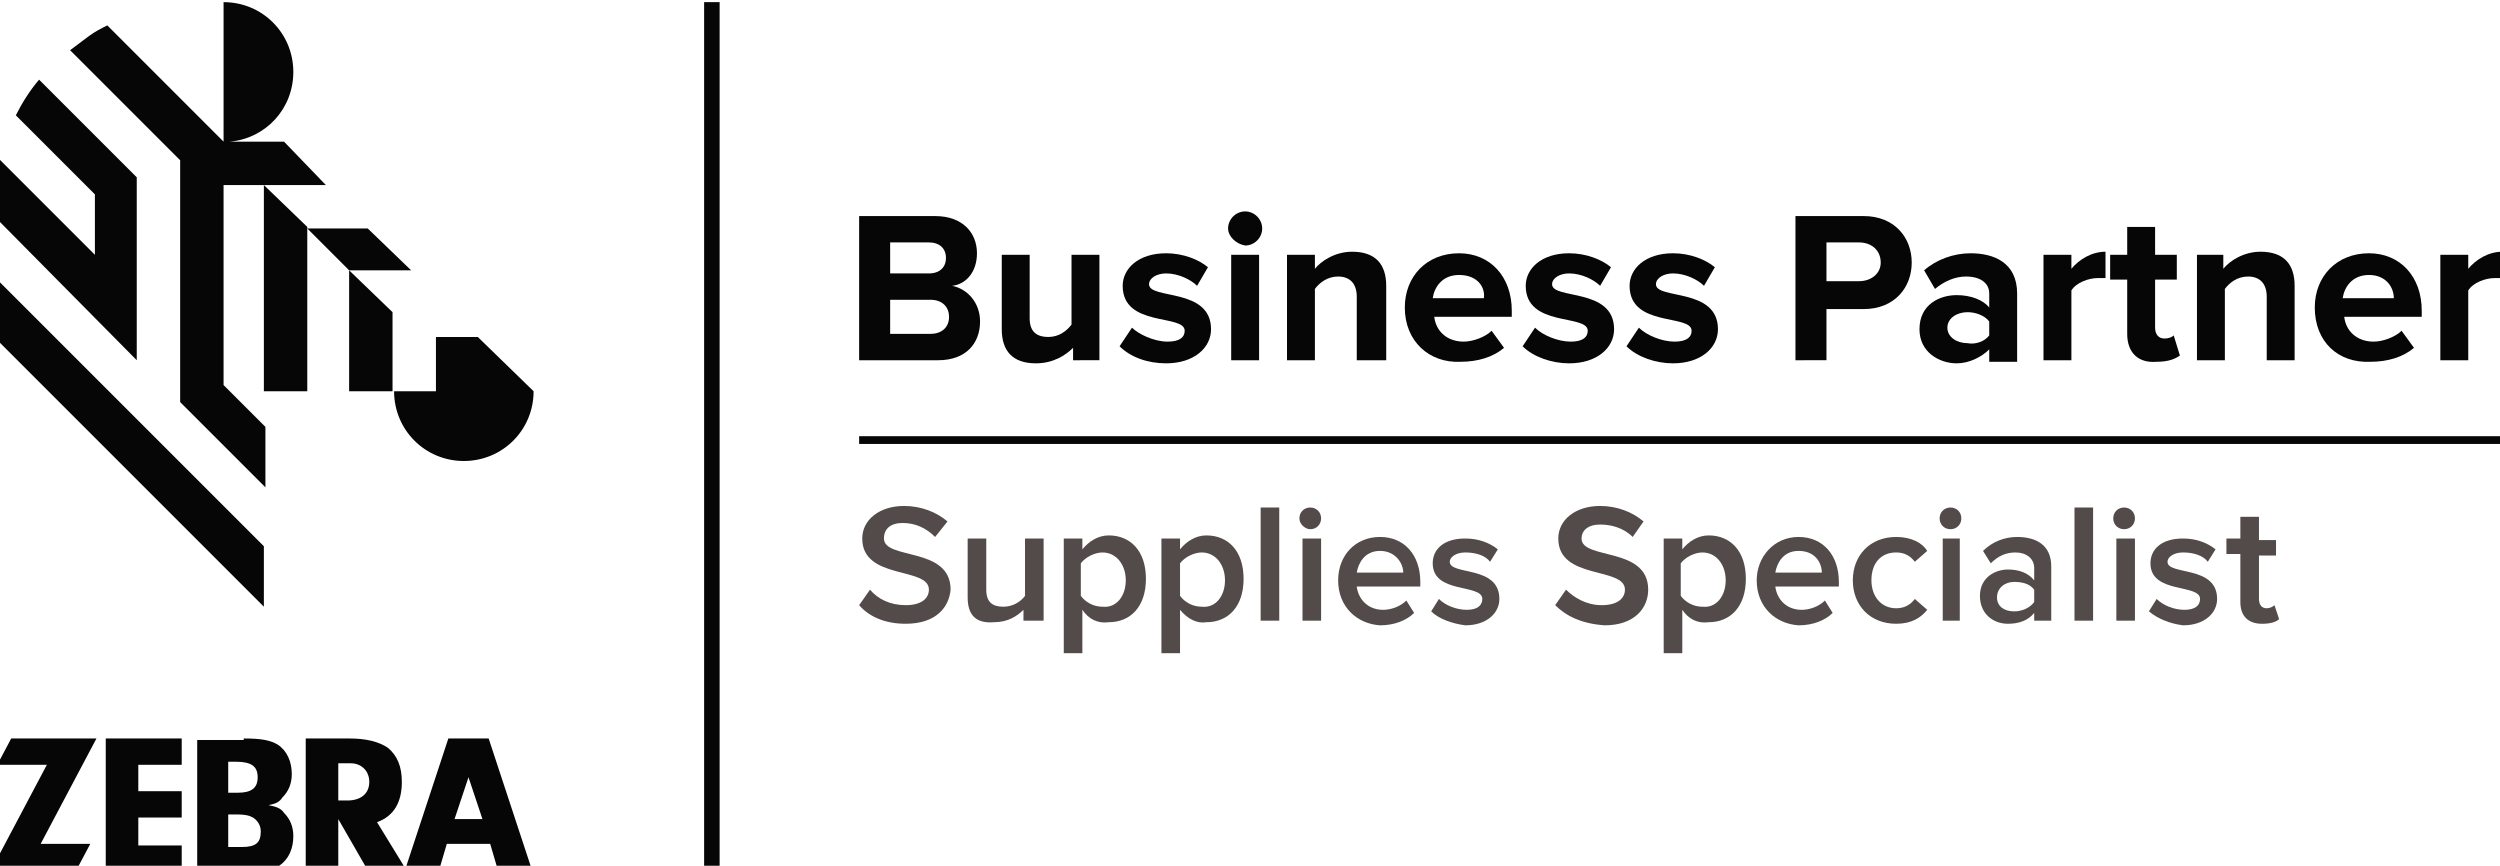 <?xml version="1.0" encoding="UTF-8" standalone="no"?>
<!-- Created with Inkscape (http://www.inkscape.org/) -->

<svg
   width="74.628mm"
   height="25.843mm"
   viewBox="0 0 74.628 25.843"
   version="1.1"
   id="svg1"
   xml:space="preserve"
   xmlns="http://www.w3.org/2000/svg"
   xmlns:svg="http://www.w3.org/2000/svg"><defs
     id="defs1" /><g
     id="g1-2"
     transform="matrix(0.265,0,0,0.265,177.58,-33.533)"><g
       id="g2"
       transform="matrix(0.131,0,0,0.131,-686.839,112.811)"
       style="stroke-width:7.658"><path
         id="path2-9"
         d="m 349,280 -28,-27 v 78 h 28 z"
         style="fill:#070606;fill-opacity:1;fill-rule:nonzero;stroke:none;stroke-width:7.658"
         transform="scale(1.333)" /><path
         id="path3-7"
         d="m 239,198 h 67 l -27,-28 h -35 c 23,-2 41,-21 41,-45 0,-25 -20,-45 -45,-45 v 90 L 165,95 c -4,2 -8,4 -12,7 -4,3 -8,6 -12,9 l 71,71 v 156 l 55,55 V 354 L 240,327 V 198 Z"
         style="fill:#070606;fill-opacity:1;fill-rule:nonzero;stroke:none;stroke-width:7.658"
         transform="scale(1.333)" /><path
         id="path4-0"
         d="m 266,198 v 133 h 28 V 225 Z"
         style="fill:#070606;fill-opacity:1;fill-rule:nonzero;stroke:none;stroke-width:7.658"
         transform="scale(1.333)" /><path
         id="path5-7"
         d="m 361,253 -28,-27 h -39 l 27,27 z"
         style="fill:#070606;fill-opacity:1;fill-rule:nonzero;stroke:none;stroke-width:7.658"
         transform="scale(1.333)" /><path
         id="path6-0"
         d="M 184,311 V 193 l -63,-63 c -6,7 -11,15 -15,23 l 51,51 v 39 L 95,181 c -3,11 -5,23 -5,35 0,0 91,92 94,95 z"
         style="fill:#070606;fill-opacity:1;fill-rule:nonzero;stroke:none;stroke-width:7.658"
         transform="scale(1.333)" /><path
         id="path7-1"
         d="m 90,255 v 39 l 176,176 v -39 z"
         style="fill:#070606;fill-opacity:1;fill-rule:nonzero;stroke:none;stroke-width:7.658"
         transform="scale(1.333)" /><path
         id="path8-5"
         d="m 404,296 h -27 v 35 h -27 c 0,25 20,45 45,45 25,0 45,-20 45,-45 z"
         style="fill:#070606;fill-opacity:1;fill-rule:nonzero;stroke:none;stroke-width:7.658"
         transform="scale(1.333)" /><path
         id="path9-0"
         d="m 154,623 -9,17 H 90 l 36,-68 H 94 l 9,-17 h 55 l -36,68 z"
         style="fill:#070606;fill-opacity:1;fill-rule:nonzero;stroke:none;stroke-width:7.658"
         transform="scale(1.333)" /><path
         id="path10-3"
         d="m 185,589 h 28 v 17 h -28 v 18 h 28 v 16 h -49 v -85 h 49 v 17 h -28 z"
         style="fill:#070606;fill-opacity:1;fill-rule:nonzero;stroke:none;stroke-width:7.658"
         transform="scale(1.333)" /><path
         id="path11-9"
         d="m 253,555 c 11,0 17,1 22,4 6,4 9,11 9,19 0,6 -2,11 -6,15 -2,3 -4,4 -9,5 5,1 8,2 10,5 4,4 6,9 6,15 0,8 -3,15 -9,19 -4,3 -9,4 -18,4 h -35 v -85 h 30 z m -9,35 h 5 c 9,0 13,-3 13,-10 0,-7 -4,-10 -14,-10 h -5 v 20 z m 0,35 h 8 c 9,0 12,-3 12,-10 0,-4 -2,-7 -5,-9 -2,-1 -4,-2 -11,-2 h -5 v 21 z"
         style="fill:#070606;fill-opacity:1;fill-rule:nonzero;stroke:none;stroke-width:7.658"
         transform="scale(1.333)" /><path
         id="path12-7"
         d="m 314,640 h -21 v -85 h 28 c 11,0 19,2 25,6 6,5 9,12 9,22 0,13 -5,22 -16,26 l 19,31 h -25 l -19,-33 z m 6,-45 c 8,0 14,-4 14,-12 0,-7 -5,-12 -12,-12 h -8 v 24 z"
         style="fill:#070606;fill-opacity:1;fill-rule:nonzero;stroke:none;stroke-width:7.658"
         transform="scale(1.333)" /><path
         id="path13-8"
         d="m 417,640 h 22 l -28,-85 h -26 l -28,85 h 22 l 5,-17 h 28 z m -28,-33 9,-27 9,27 z"
         style="fill:#070606;fill-opacity:1;fill-rule:nonzero;stroke:none;stroke-width:7.658"
         transform="scale(1.333)" /><path
         id="path14-0"
         d="m 550,80 h 10 v 560 h -10 z"
         style="fill:#070606;fill-opacity:1;fill-rule:nonzero;stroke:none;stroke-width:7.658"
         transform="scale(1.333)" /><path
         id="path15-3"
         d="m 650,311 v -93 h 49 c 18,0 27,11 27,24 0,12 -7,20 -16,21 10,2 18,11 18,23 0,14 -9,25 -27,25 z m 56,-66 c 0,-6 -4,-10 -11,-10 h -25 v 20 h 25 c 7,0 11,-4 11,-10 z m 2,38 c 0,-6 -4,-11 -12,-11 h -26 v 22 h 26 c 7,0 12,-4 12,-11 z"
         style="fill:#070606;fill-opacity:1;fill-rule:nonzero;stroke:none;stroke-width:7.658"
         transform="scale(1.333)" /><path
         id="path16-3"
         d="m 788,311 v -8 c -5,5 -13,10 -24,10 -15,0 -22,-8 -22,-22 v -48 h 18 v 41 c 0,9 5,12 12,12 7,0 12,-4 15,-8 v -45 h 18 v 68 z"
         style="fill:#070606;fill-opacity:1;fill-rule:nonzero;stroke:none;stroke-width:7.658"
         transform="scale(1.333)" /><path
         id="path17-8"
         d="m 818,302 8,-12 c 4,4 14,9 23,9 8,0 11,-3 11,-7 0,-11 -40,-2 -40,-29 0,-11 10,-21 28,-21 11,0 21,4 27,9 l -7,12 c -4,-4 -12,-8 -20,-8 -6,0 -11,3 -11,7 0,10 40,2 40,29 0,12 -11,22 -29,22 -12,0 -23,-4 -30,-11 z"
         style="fill:#070606;fill-opacity:1;fill-rule:nonzero;stroke:none;stroke-width:7.658"
         transform="scale(1.333)" /><path
         id="path18-6"
         d="m 888,226 c 0,-6 5,-11 11,-11 6,0 11,5 11,11 0,6 -5,11 -11,11 -6,-1 -11,-6 -11,-11 z m 2,85 v -68 h 18 v 68 z"
         style="fill:#070606;fill-opacity:1;fill-rule:nonzero;stroke:none;stroke-width:7.658"
         transform="scale(1.333)" /><path
         id="path19-1"
         d="m 971,311 v -41 c 0,-9 -5,-13 -12,-13 -7,0 -12,4 -15,8 v 46 h -18 v -68 h 18 v 9 c 4,-5 13,-11 24,-11 15,0 22,8 22,22 v 48 z"
         style="fill:#070606;fill-opacity:1;fill-rule:nonzero;stroke:none;stroke-width:7.658"
         transform="scale(1.333)" /><path
         id="path20-2"
         d="m 1002,277 c 0,-20 14,-35 35,-35 20,0 34,15 34,37 v 4 h -50 c 1,9 8,16 19,16 6,0 14,-3 18,-7 l 8,11 c -7,6 -17,9 -28,9 -20,1 -36,-13 -36,-35 z m 35,-21 c -11,0 -16,8 -17,15 h 33 c 1,-7 -4,-15 -16,-15 z"
         style="fill:#070606;fill-opacity:1;fill-rule:nonzero;stroke:none;stroke-width:7.658"
         transform="scale(1.333)" /><path
         id="path21-7"
         d="m 1078,302 8,-12 c 5,5 15,9 23,9 8,0 11,-3 11,-7 0,-11 -40,-2 -40,-29 0,-11 10,-21 28,-21 11,0 21,4 27,9 l -7,12 c -4,-4 -12,-8 -20,-8 -6,0 -11,3 -11,7 0,10 40,2 40,29 0,12 -11,22 -29,22 -11,0 -23,-4 -30,-11 z"
         style="fill:#070606;fill-opacity:1;fill-rule:nonzero;stroke:none;stroke-width:7.658"
         transform="scale(1.333)" /><path
         id="path22-8"
         d="m 1145,302 8,-12 c 5,5 15,9 23,9 8,0 11,-3 11,-7 0,-11 -40,-2 -40,-29 0,-11 10,-21 28,-21 11,0 21,4 27,9 l -7,12 c -4,-4 -12,-8 -20,-8 -6,0 -11,3 -11,7 0,10 40,2 40,29 0,12 -11,22 -29,22 -11,0 -23,-4 -30,-11 z"
         style="fill:#070606;fill-opacity:1;fill-rule:nonzero;stroke:none;stroke-width:7.658"
         transform="scale(1.333)" /><path
         id="path23-9"
         d="m 1254,311 v -93 h 44 c 20,0 31,14 31,30 0,16 -11,30 -31,30 h -24 v 33 z m 55,-63 c 0,-8 -6,-13 -14,-13 h -21 v 25 h 21 c 8,0 14,-5 14,-12 z"
         style="fill:#070606;fill-opacity:1;fill-rule:nonzero;stroke:none;stroke-width:7.658"
         transform="scale(1.333)" /><path
         id="path24-5"
         d="m 1379,311 v -7 c -5,5 -13,9 -21,9 -11,0 -24,-7 -24,-22 0,-16 13,-22 24,-22 9,0 17,3 21,8 v -9 c 0,-7 -6,-11 -15,-11 -7,0 -14,3 -20,8 l -7,-12 c 8,-7 19,-11 30,-11 15,0 30,6 30,26 v 44 h -18 z m 0,-16 v -9 c -3,-4 -9,-6 -14,-6 -7,0 -13,4 -13,10 0,6 6,10 13,10 5,1 11,-1 14,-5 z"
         style="fill:#070606;fill-opacity:1;fill-rule:nonzero;stroke:none;stroke-width:7.658"
         transform="scale(1.333)" /><path
         id="path25-1"
         d="m 1414,311 v -68 h 18 v 9 c 5,-6 13,-11 22,-11 v 17 c -1,0 -3,0 -5,0 -6,0 -14,3 -17,8 v 45 z"
         style="fill:#070606;fill-opacity:1;fill-rule:nonzero;stroke:none;stroke-width:7.658"
         transform="scale(1.333)" /><path
         id="path26-3"
         d="m 1468,294 v -35 h -11 v -16 h 11 v -18 h 18 v 18 h 14 v 16 h -14 v 31 c 0,4 2,7 6,7 3,0 5,-1 6,-2 l 4,13 c -3,2 -7,4 -15,4 -12,1 -19,-6 -19,-18 z"
         style="fill:#070606;fill-opacity:1;fill-rule:nonzero;stroke:none;stroke-width:7.658"
         transform="scale(1.333)" /><path
         id="path27-0"
         d="m 1558,311 v -41 c 0,-9 -5,-13 -12,-13 -7,0 -12,4 -15,8 v 46 h -18 v -68 h 17 v 9 c 4,-5 13,-11 24,-11 15,0 22,8 22,22 v 48 z"
         style="fill:#070606;fill-opacity:1;fill-rule:nonzero;stroke:none;stroke-width:7.658"
         transform="scale(1.333)" /><path
         id="path28-7"
         d="m 1589,277 c 0,-20 14,-35 35,-35 20,0 34,15 34,37 v 4 h -50 c 1,9 8,16 19,16 6,0 14,-3 18,-7 l 8,11 c -7,6 -17,9 -28,9 -21,1 -36,-13 -36,-35 z m 35,-21 c -11,0 -16,8 -17,15 h 33 c 0,-7 -5,-15 -16,-15 z"
         style="fill:#070606;fill-opacity:1;fill-rule:nonzero;stroke:none;stroke-width:7.658"
         transform="scale(1.333)" /><path
         id="path29-0"
         d="m 1670,311 v -68 h 18 v 9 c 5,-6 13,-11 22,-11 v 17 c -1,0 -3,0 -5,0 -6,0 -14,3 -17,8 v 45 z"
         style="fill:#070606;fill-opacity:1;fill-rule:nonzero;stroke:none;stroke-width:7.658"
         transform="scale(1.333)" /><path
         id="path30-9"
         d="m 650,360 h 1060 v 5 H 650 Z"
         style="fill:#070606;fill-opacity:1;fill-rule:nonzero;stroke:none;stroke-width:7.658"
         transform="scale(1.333)" /><path
         id="path31-2"
         d="m 650,469 7,-10 c 5,6 13,10 23,10 11,0 15,-5 15,-10 0,-15 -43,-6 -43,-33 0,-12 11,-21 27,-21 11,0 21,4 28,10 l -8,10 c -6,-6 -13,-9 -21,-9 -8,0 -12,4 -12,10 0,14 43,5 43,33 -1,11 -9,22 -29,22 -14,0 -24,-5 -30,-12 z"
         style="fill:#534b4a;fill-opacity:1;fill-rule:nonzero;stroke:none;stroke-width:7.658"
         transform="scale(1.333)" /><path
         id="path32-9"
         d="m 756,479 v -7 c -4,4 -10,8 -19,8 -12,1 -17,-5 -17,-16 v -38 h 12 v 33 c 0,8 4,11 11,11 6,0 11,-3 14,-7 v -37 h 12 v 53 z"
         style="fill:#534b4a;fill-opacity:1;fill-rule:nonzero;stroke:none;stroke-width:7.658"
         transform="scale(1.333)" /><path
         id="path33-7"
         d="m 794,472 v 28 h -12 v -74 h 12 v 7 c 4,-5 10,-9 17,-9 14,0 24,10 24,28 0,18 -10,28 -24,28 -7,1 -13,-2 -17,-8 z m 28,-19 c 0,-10 -6,-18 -15,-18 -5,0 -11,3 -14,7 v 21 c 3,4 8,7 14,7 9,1 15,-7 15,-17 z"
         style="fill:#534b4a;fill-opacity:1;fill-rule:nonzero;stroke:none;stroke-width:7.658"
         transform="scale(1.333)" /><path
         id="path34-1"
         d="m 857,472 v 28 h -12 v -74 h 12 v 7 c 4,-5 10,-9 17,-9 14,0 24,10 24,28 0,18 -10,28 -24,28 -6,1 -12,-2 -17,-8 z m 29,-19 c 0,-10 -6,-18 -15,-18 -5,0 -11,3 -14,7 v 21 c 3,4 8,7 14,7 9,1 15,-7 15,-17 z"
         style="fill:#534b4a;fill-opacity:1;fill-rule:nonzero;stroke:none;stroke-width:7.658"
         transform="scale(1.333)" /><path
         id="path35-2"
         d="m 909,406 h 12 v 73 h -12 z"
         style="fill:#534b4a;fill-opacity:1;fill-rule:nonzero;stroke:none;stroke-width:7.658"
         transform="scale(1.333)" /><path
         id="path36-7"
         d="m 934,413 c 0,-4 3,-7 7,-7 4,0 7,3 7,7 0,4 -3,7 -7,7 -3,0 -7,-3 -7,-7 z m 2,66 v -53 h 12 v 53 z"
         style="fill:#534b4a;fill-opacity:1;fill-rule:nonzero;stroke:none;stroke-width:7.658"
         transform="scale(1.333)" /><path
         id="path37-7"
         d="m 959,453 c 0,-16 11,-28 27,-28 16,0 26,12 26,29 v 3 h -41 c 1,8 7,15 17,15 5,0 11,-2 15,-6 l 5,8 c -5,5 -13,8 -22,8 -15,-1 -27,-12 -27,-29 z m 27,-19 c -10,0 -14,8 -15,14 h 30 c 0,-6 -5,-14 -15,-14 z"
         style="fill:#534b4a;fill-opacity:1;fill-rule:nonzero;stroke:none;stroke-width:7.658"
         transform="scale(1.333)" /><path
         id="path38-4"
         d="m 1019,473 5,-8 c 4,4 11,7 18,7 7,0 10,-3 10,-7 0,-10 -32,-3 -32,-23 0,-9 7,-16 21,-16 9,0 16,3 21,7 l -5,8 c -3,-4 -9,-6 -16,-6 -6,0 -10,3 -10,6 0,9 32,2 32,24 0,9 -8,17 -22,17 -8,-1 -17,-4 -22,-9 z"
         style="fill:#534b4a;fill-opacity:1;fill-rule:nonzero;stroke:none;stroke-width:7.658"
         transform="scale(1.333)" /><path
         id="path39-4"
         d="m 1099,469 7,-10 c 5,5 13,10 23,10 11,0 15,-5 15,-10 0,-15 -43,-6 -43,-33 0,-12 11,-21 27,-21 11,0 21,4 28,10 l -7,10 c -6,-6 -14,-8 -21,-8 -8,0 -12,4 -12,9 0,14 43,5 43,33 0,12 -9,23 -28,23 -15,-1 -25,-6 -32,-13 z"
         style="fill:#534b4a;fill-opacity:1;fill-rule:nonzero;stroke:none;stroke-width:7.658"
         transform="scale(1.333)" /><path
         id="path40-8"
         d="m 1181,472 v 28 h -12 v -74 h 12 v 7 c 4,-5 10,-9 17,-9 14,0 24,10 24,28 0,18 -10,28 -24,28 -7,1 -13,-2 -17,-8 z m 28,-19 c 0,-10 -6,-18 -15,-18 -5,0 -11,3 -14,7 v 21 c 3,4 8,7 14,7 9,1 15,-7 15,-17 z"
         style="fill:#534b4a;fill-opacity:1;fill-rule:nonzero;stroke:none;stroke-width:7.658"
         transform="scale(1.333)" /><path
         id="path41-8"
         d="m 1229,453 c 0,-15 11,-28 27,-28 16,0 26,12 26,29 v 3 h -41 c 1,8 7,15 17,15 5,0 11,-2 15,-6 l 5,8 c -5,5 -13,8 -22,8 -15,-1 -27,-12 -27,-29 z m 27,-19 c -10,0 -14,8 -15,14 h 30 c 0,-6 -4,-14 -15,-14 z"
         style="fill:#534b4a;fill-opacity:1;fill-rule:nonzero;stroke:none;stroke-width:7.658"
         transform="scale(1.333)" /><path
         id="path42-1"
         d="m 1291,453 c 0,-16 11,-28 28,-28 10,0 17,4 20,9 l -8,7 c -3,-4 -7,-6 -12,-6 -10,0 -16,7 -16,18 0,10 6,18 16,18 5,0 9,-2 12,-6 l 8,7 c -4,5 -10,9 -20,9 -17,0 -28,-12 -28,-28 z"
         style="fill:#534b4a;fill-opacity:1;fill-rule:nonzero;stroke:none;stroke-width:7.658"
         transform="scale(1.333)" /><path
         id="path43-9"
         d="m 1347,413 c 0,-4 3,-7 7,-7 4,0 7,3 7,7 0,4 -3,7 -7,7 -4,0 -7,-3 -7,-7 z m 2,66 v -53 h 11 v 53 z"
         style="fill:#534b4a;fill-opacity:1;fill-rule:nonzero;stroke:none;stroke-width:7.658"
         transform="scale(1.333)" /><path
         id="path44-0"
         d="m 1408,479 v -5 c -4,5 -10,7 -17,7 -9,0 -18,-6 -18,-18 0,-12 10,-17 18,-17 7,0 13,2 17,7 v -8 c 0,-6 -5,-10 -12,-10 -6,0 -11,2 -16,7 l -5,-8 c 6,-6 14,-9 22,-9 12,0 22,5 22,19 v 35 z m 0,-12 v -8 c -3,-4 -8,-5 -13,-5 -6,0 -11,4 -11,10 0,6 5,9 11,9 5,0 10,-2 13,-6 z"
         style="fill:#534b4a;fill-opacity:1;fill-rule:nonzero;stroke:none;stroke-width:7.658"
         transform="scale(1.333)" /><path
         id="path45-8"
         d="m 1434,406 h 12 v 73 h -12 z"
         style="fill:#534b4a;fill-opacity:1;fill-rule:nonzero;stroke:none;stroke-width:7.658"
         transform="scale(1.333)" /><path
         id="path46-8"
         d="m 1459,413 c 0,-4 3,-7 7,-7 4,0 7,3 7,7 0,4 -3,7 -7,7 -4,0 -7,-3 -7,-7 z m 2,66 v -53 h 12 v 53 z"
         style="fill:#534b4a;fill-opacity:1;fill-rule:nonzero;stroke:none;stroke-width:7.658"
         transform="scale(1.333)" /><path
         id="path47-1"
         d="m 1482,473 5,-8 c 4,4 11,7 18,7 7,0 10,-3 10,-7 0,-10 -32,-3 -32,-23 0,-9 7,-16 21,-16 9,0 16,3 21,7 l -5,8 c -3,-4 -9,-6 -16,-6 -6,0 -10,3 -10,6 0,9 32,2 32,24 0,9 -8,17 -22,17 -8,-1 -16,-4 -22,-9 z"
         style="fill:#534b4a;fill-opacity:1;fill-rule:nonzero;stroke:none;stroke-width:7.658"
         transform="scale(1.333)" /><path
         id="path48-8"
         d="m 1541,467 v -31 h -9 v -10 h 9 v -14 h 12 v 15 h 11 v 10 h -11 v 28 c 0,4 2,6 5,6 2,0 4,-1 5,-2 l 3,9 c -2,2 -6,3 -11,3 -9,0 -14,-5 -14,-14 z"
         style="fill:#534b4a;fill-opacity:1;fill-rule:nonzero;stroke:none;stroke-width:7.658"
         transform="scale(1.333)" /></g></g></svg>
